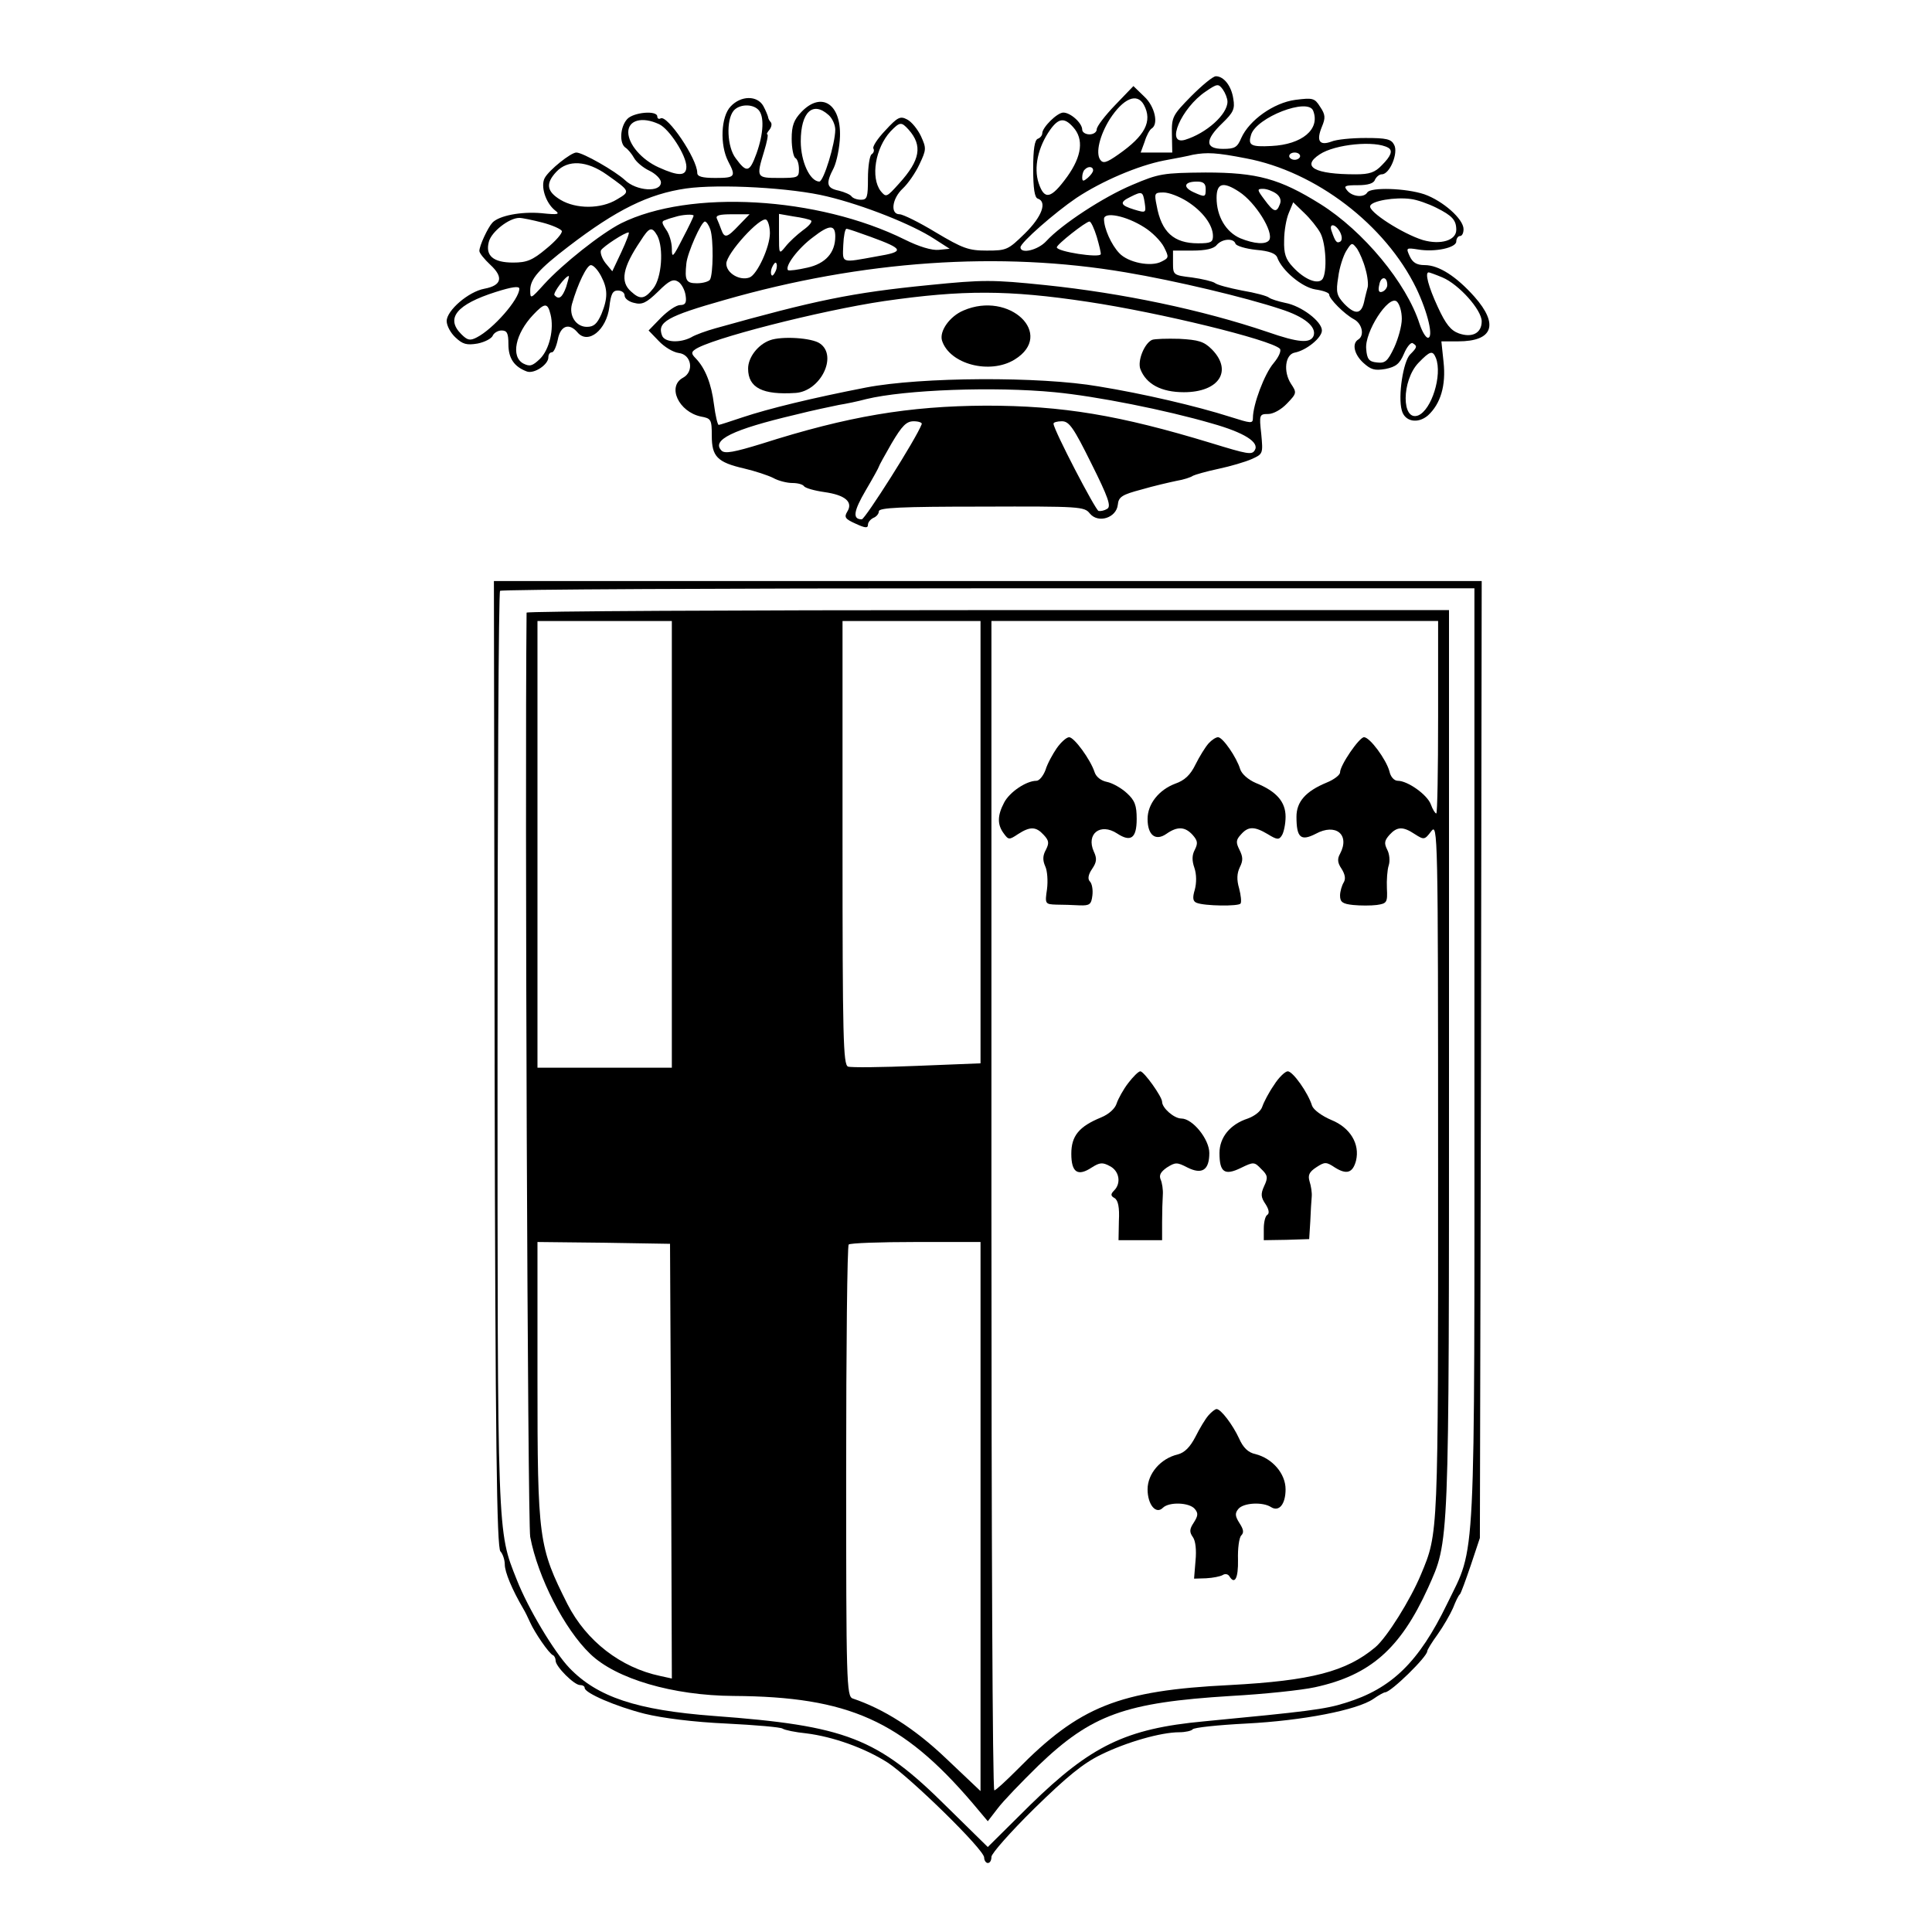<?xml version="1.0" standalone="no"?>
<!DOCTYPE svg PUBLIC "-//W3C//DTD SVG 20010904//EN"
 "http://www.w3.org/TR/2001/REC-SVG-20010904/DTD/svg10.dtd">
<svg version="1.0" xmlns="http://www.w3.org/2000/svg"
 width="532pt" height="532pt" viewBox="0 0 532 532"
 preserveAspectRatio="xMidYMid meet">
<g transform="translate(0,532) scale(0.1,-0.1)"
fill="#000000" stroke="none">
<path d="M3280 5055 c-51 -52 -54 -57 -53 -105 l1 -50 -44 0 -43 0 11 30 c5
17 14 33 19 36 20 12 9 61 -20 88 l-30 29 -50 -52 c-28 -29 -51 -59 -51 -67 0
-8 -9 -14 -20 -14 -11 0 -20 6 -20 13 0 18 -32 47 -52 47 -17 0 -58 -41 -58
-57 0 -6 -6 -13 -12 -15 -9 -3 -13 -29 -13 -83 0 -54 4 -80 13 -82 26 -9 11
-50 -36 -96 -46 -45 -50 -47 -105 -47 -50 0 -66 6 -140 50 -46 28 -91 50 -100
50 -26 0 -21 43 9 71 14 13 35 43 46 67 19 40 19 44 4 77 -9 19 -26 40 -38 46
-19 10 -26 7 -60 -30 -22 -23 -36 -45 -33 -50 3 -5 1 -12 -5 -16 -5 -3 -10
-33 -10 -66 0 -52 -2 -59 -19 -59 -11 0 -22 4 -26 9 -3 5 -19 12 -35 16 -34 7
-37 19 -14 63 8 17 16 56 17 86 3 90 -51 125 -106 68 -21 -22 -27 -38 -27 -74
0 -26 5 -50 10 -53 6 -3 10 -17 10 -31 0 -23 -3 -24 -55 -24 -62 0 -63 1 -41
73 8 26 12 47 9 47 -3 0 0 6 6 13 6 8 7 17 3 21 -4 4 -7 11 -7 14 -1 4 -6 17
-13 30 -17 30 -62 29 -90 -1 -27 -28 -30 -106 -7 -151 22 -42 20 -46 -35 -46
-37 0 -50 4 -50 14 0 39 -83 161 -101 150 -5 -3 -9 0 -9 5 0 18 -66 12 -83 -7
-20 -22 -22 -68 -4 -79 6 -4 17 -17 23 -28 6 -11 25 -27 42 -35 17 -8 32 -23
32 -32 0 -29 -68 -24 -99 6 -27 25 -116 76 -134 76 -15 0 -75 -48 -87 -70 -12
-22 2 -68 28 -89 15 -11 10 -13 -37 -8 -57 5 -117 -7 -135 -26 -13 -14 -36
-64 -36 -78 0 -6 14 -23 30 -38 37 -34 32 -57 -16 -66 -44 -8 -104 -60 -104
-89 0 -13 11 -33 24 -45 20 -19 31 -22 61 -17 20 4 39 14 42 22 3 7 14 14 24
14 15 0 19 -7 19 -38 0 -39 16 -62 51 -75 20 -7 59 19 59 39 0 8 4 14 10 14 5
0 12 16 16 35 7 38 31 47 54 20 29 -35 80 6 88 70 4 35 9 45 23 45 11 0 19 -6
19 -14 0 -8 12 -17 26 -20 22 -6 34 0 66 31 31 31 42 36 56 27 9 -6 18 -23 20
-38 3 -20 -1 -26 -15 -26 -11 0 -34 -16 -53 -35 l-34 -35 28 -29 c16 -17 40
-31 55 -33 35 -4 43 -51 12 -68 -45 -24 -12 -94 49 -107 28 -5 30 -8 30 -53 0
-57 15 -73 89 -90 30 -7 66 -19 80 -26 14 -8 38 -14 53 -14 15 0 29 -4 32 -9
4 -5 28 -12 56 -16 57 -8 80 -27 63 -54 -9 -15 -6 -20 23 -33 26 -12 34 -13
34 -3 0 7 7 15 15 19 8 3 15 11 15 18 0 10 60 13 283 13 272 1 283 0 298 -19
23 -28 73 -12 77 24 2 22 12 28 65 42 34 10 78 20 97 24 19 3 40 10 45 14 6 3
37 12 70 19 33 7 74 19 92 27 31 14 31 15 26 69 -6 53 -5 55 19 55 14 0 36 12
52 29 27 28 27 30 11 54 -22 34 -16 81 10 86 32 6 75 41 75 61 0 25 -57 68
-101 76 -19 4 -38 10 -44 14 -5 5 -39 14 -75 20 -36 7 -70 16 -75 21 -6 4 -34
11 -63 15 -51 6 -52 7 -52 40 l0 34 54 0 c35 0 58 5 66 15 15 18 47 20 52 4 2
-6 28 -14 57 -17 36 -3 54 -10 58 -21 13 -36 68 -82 105 -88 21 -3 38 -9 38
-14 0 -12 42 -54 68 -68 23 -12 30 -45 12 -56 -18 -11 -11 -41 14 -64 21 -19
31 -22 61 -17 29 6 39 14 51 42 8 19 19 32 24 29 13 -8 13 -11 -7 -31 -19 -19
-34 -115 -23 -154 8 -31 44 -38 72 -14 35 32 50 83 43 147 l-6 57 46 0 c96 0
113 46 45 123 -50 56 -98 87 -137 87 -22 0 -33 7 -41 24 -11 24 -10 24 23 19
47 -8 105 5 105 22 0 8 5 15 10 15 6 0 10 8 10 19 0 28 -57 78 -108 96 -51 17
-148 20 -157 5 -9 -15 -41 -12 -55 5 -11 13 -7 15 29 15 28 0 44 5 47 15 4 8
12 15 19 15 22 0 46 59 34 81 -8 16 -21 19 -79 19 -38 0 -80 -4 -94 -10 -33
-12 -42 2 -26 41 10 24 10 33 -5 55 -15 24 -20 25 -68 19 -60 -8 -127 -56
-149 -105 -11 -26 -18 -30 -50 -30 -50 0 -51 24 -2 71 30 29 35 39 30 67 -5
35 -26 62 -48 62 -8 0 -38 -25 -68 -55z m100 -15 c0 -35 -58 -87 -117 -105
-55 -16 -10 88 57 133 32 22 35 22 47 6 7 -10 13 -25 13 -34z m-230 -9 c24
-45 3 -85 -70 -136 -34 -24 -43 -26 -51 -14 -12 19 -1 66 27 111 37 57 75 74
94 39z m-1062 -13 c17 -17 15 -65 -5 -121 -19 -52 -27 -54 -57 -13 -24 31 -27
105 -6 131 15 18 51 20 68 3z m1528 -3 c20 -51 -31 -93 -115 -97 -57 -3 -65 2
-56 31 15 48 157 103 171 66z m-1334 -12 c10 -9 18 -27 18 -40 0 -38 -32 -143
-44 -143 -26 1 -51 55 -51 111 0 80 33 112 77 72z m-467 -25 c28 -13 75 -86
75 -117 0 -26 -21 -27 -76 -2 -47 21 -84 64 -84 97 0 33 38 44 85 22z m1140
-8 c30 -33 24 -80 -16 -136 -45 -62 -63 -66 -79 -18 -14 42 -2 99 32 147 23
32 39 34 63 7z m-453 -7 c39 -44 32 -84 -26 -148 -35 -39 -36 -39 -51 -21 -28
37 -15 118 27 164 26 27 30 27 50 5z m1321 -50 c13 -8 7 -23 -18 -48 -19 -20
-34 -25 -72 -25 -113 0 -151 21 -99 55 42 28 153 39 189 18z m-392 -29 c192
-36 384 -183 469 -358 32 -67 48 -136 32 -136 -6 0 -16 17 -23 38 -36 113
-155 256 -273 330 -112 70 -174 87 -316 87 -118 -1 -129 -3 -202 -34 -79 -33
-195 -109 -237 -155 -23 -25 -71 -36 -71 -17 0 13 95 96 154 136 71 47 170 89
241 103 33 6 69 13 80 16 39 7 64 6 146 -10z m149 6 c0 -5 -7 -10 -15 -10 -8
0 -15 5 -15 10 0 6 7 10 15 10 8 0 15 -4 15 -10z m-1909 -51 c65 -46 65 -46
28 -68 -44 -27 -113 -27 -156 -1 -38 23 -41 45 -11 77 32 34 84 31 139 -8z
m1339 12 c0 -5 -7 -14 -15 -21 -12 -10 -15 -10 -15 2 0 8 3 18 7 21 9 10 23 9
23 -2z m310 -51 c0 -23 -1 -24 -34 -9 -30 14 -25 29 10 29 17 0 24 -5 24 -20z
m-1042 -21 c100 -24 234 -77 295 -117 l42 -27 -30 -3 c-19 -2 -55 9 -93 28
-240 119 -593 139 -782 45 -55 -28 -161 -112 -212 -168 -37 -41 -38 -41 -38
-16 0 31 24 58 105 120 133 102 221 145 324 160 92 13 292 2 389 -22z m1134
13 c45 -29 96 -111 83 -133 -9 -13 -41 -11 -80 5 -39 17 -65 60 -65 111 0 41
18 46 62 17z m102 -5 c11 -8 15 -19 10 -30 -9 -24 -17 -21 -42 13 -21 28 -21
30 -4 30 10 0 26 -6 36 -13z m-362 -25 c4 -28 4 -29 -29 -19 -39 12 -41 20
-10 35 32 16 34 15 39 -16z m116 4 c43 -27 72 -65 72 -96 0 -17 -6 -20 -41
-20 -67 0 -101 31 -114 104 -7 34 -6 36 19 36 15 0 43 -11 64 -24z m687 -18
c44 -22 55 -34 55 -61 0 -29 -43 -42 -92 -28 -55 17 -151 78 -145 94 4 14 69
25 112 19 17 -2 48 -13 70 -24z m-319 -70 c15 -29 19 -105 6 -126 -12 -17 -50
-2 -82 33 -20 21 -25 37 -24 73 0 26 6 60 13 76 l12 29 30 -29 c17 -16 37 -41
45 -56z m-1726 48 c0 -2 -13 -30 -30 -62 -27 -53 -30 -56 -30 -29 0 17 -7 41
-16 53 -12 18 -13 23 -2 26 7 3 20 7 28 9 18 6 50 8 50 3z m125 -26 c-33 -35
-40 -37 -49 -12 -3 9 -9 23 -12 30 -4 9 7 12 42 12 l48 0 -29 -30z m198 13 c5
-3 -5 -15 -22 -27 -16 -12 -38 -32 -48 -45 -18 -22 -18 -22 -18 34 l0 56 40
-7 c22 -3 44 -8 48 -11z m918 -19 c21 -13 45 -37 54 -54 14 -28 14 -30 -6 -40
-29 -16 -93 -3 -117 23 -22 23 -42 68 -42 94 0 21 61 9 111 -23z m-1657 13
c27 -7 51 -18 53 -23 2 -6 -17 -28 -43 -49 -38 -32 -54 -38 -91 -38 -55 0 -77
19 -67 57 7 28 56 66 84 66 8 0 37 -6 64 -13z m626 -29 c0 -38 -35 -114 -56
-122 -27 -10 -64 12 -64 38 0 28 94 131 110 121 5 -3 10 -20 10 -37z m-164 10
c9 -27 8 -123 -1 -138 -3 -5 -19 -10 -36 -10 -30 0 -34 8 -29 55 3 29 41 115
51 115 4 0 11 -10 15 -22z m1064 -20 c7 -24 12 -45 11 -48 -3 -11 -121 7 -121
19 0 8 80 71 90 71 4 0 13 -19 20 -42z m-720 1 c0 -45 -27 -75 -77 -86 -26 -6
-50 -9 -53 -7 -10 10 27 60 69 91 45 35 61 35 61 2z m1390 12 c6 -12 6 -22 1
-26 -10 -6 -14 -1 -24 28 -9 23 10 22 23 -2z m-1880 -10 c18 -35 12 -116 -11
-145 -24 -30 -36 -32 -61 -9 -31 27 -24 66 26 140 24 38 31 40 46 14z m587 -3
c93 -34 95 -41 17 -54 -99 -18 -94 -20 -92 31 1 25 5 45 9 45 4 0 33 -10 66
-22z m-686 -42 l-25 -53 -19 23 c-10 13 -15 29 -12 35 7 11 65 49 76 49 3 0
-6 -24 -20 -54z m2049 -47 c6 -20 8 -43 6 -50 -2 -8 -7 -26 -10 -41 -8 -34
-25 -35 -55 -4 -20 22 -23 31 -16 73 3 26 14 59 22 72 15 24 16 24 30 6 7 -11
18 -36 23 -56z m-660 -9 c137 -23 330 -69 426 -101 66 -21 100 -49 91 -74 -9
-21 -41 -19 -127 11 -180 61 -400 107 -612 129 -146 15 -170 15 -320 0 -213
-21 -313 -42 -588 -119 -25 -7 -56 -18 -67 -25 -31 -16 -73 -14 -80 5 -14 37
13 53 172 98 380 109 758 135 1105 76z m-964 4 c-4 -9 -9 -15 -11 -12 -3 3 -3
13 1 22 4 9 9 15 11 12 3 -3 3 -13 -1 -22z m-481 -14 c19 -36 19 -61 1 -105
-12 -27 -21 -35 -40 -35 -30 0 -50 31 -41 63 16 56 41 107 52 107 7 0 19 -13
28 -30z m2317 -4 c45 -19 108 -89 108 -121 0 -32 -26 -46 -63 -33 -22 8 -36
25 -58 73 -26 56 -36 95 -25 95 2 0 19 -6 38 -14z m-2413 -26 c-11 -30 -20
-36 -32 -23 -6 5 30 53 39 53 2 0 -2 -13 -7 -30z m2261 5 c0 -7 -6 -15 -13
-18 -10 -4 -13 2 -9 19 4 24 22 24 22 -1z m-2390 -10 c0 -29 -72 -111 -117
-134 -19 -10 -26 -8 -43 9 -44 44 -12 82 95 116 44 14 65 17 65 9z m1565 -36
c200 -30 502 -104 529 -129 5 -5 -2 -22 -17 -40 -25 -29 -57 -114 -57 -151 0
-16 -5 -15 -62 3 -94 30 -240 64 -363 84 -162 28 -489 26 -640 -3 -149 -29
-268 -58 -340 -82 -33 -11 -63 -21 -66 -21 -3 0 -9 25 -13 56 -7 57 -24 100
-50 127 -12 12 -13 17 -3 24 37 29 346 108 522 134 216 31 341 31 560 -2z
m865 -47 c0 -20 -10 -55 -21 -79 -18 -38 -25 -44 -48 -41 -21 2 -27 9 -29 37
-5 46 61 149 84 131 8 -7 14 -28 14 -48z m-2344 12 c10 -40 -3 -96 -29 -122
-21 -20 -28 -22 -46 -13 -35 19 -22 82 27 134 32 34 40 34 48 1z m2438 -120
c18 -47 -12 -143 -49 -158 -46 -17 -46 96 1 145 32 33 39 35 48 13z m-1050
-94 c115 -11 306 -49 433 -86 89 -25 132 -52 118 -74 -8 -13 -19 -11 -120 20
-253 77 -409 103 -620 103 -212 -1 -380 -29 -618 -105 -75 -23 -101 -28 -110
-19 -29 29 29 58 203 99 47 12 101 23 120 27 19 3 53 10 75 16 107 26 354 35
519 19z m-366 -88 c-15 -40 -156 -262 -165 -262 -26 0 -23 22 11 80 20 34 36
63 36 65 0 2 16 31 35 64 29 49 41 61 61 61 14 0 24 -4 22 -8z m467 -108 c47
-94 55 -118 44 -125 -8 -5 -18 -7 -24 -6 -9 3 -123 222 -124 240 -1 4 10 7 23
7 20 0 32 -17 81 -116z"/>
<path d="M2653 4465 c-38 -16 -67 -57 -59 -83 21 -65 132 -94 200 -52 112 69
-14 190 -141 135z"/>
<path d="M2120 4383 c-33 -12 -60 -47 -60 -78 0 -53 40 -73 131 -67 69 5 116
102 67 136 -22 16 -106 21 -138 9z"/>
<path d="M3172 4384 c-21 -10 -40 -57 -32 -80 16 -42 58 -64 120 -64 97 0 135
59 77 118 -22 22 -37 26 -89 29 -35 1 -69 0 -76 -3z"/>
<path d="M1362 2390 c2 -1047 6 -1332 16 -1342 6 -6 12 -23 12 -36 0 -21 20
-69 51 -122 5 -8 13 -25 19 -38 12 -27 52 -86 63 -90 4 -2 7 -9 7 -15 0 -16
51 -67 67 -67 7 0 13 -3 13 -8 0 -14 86 -51 165 -71 49 -12 135 -23 225 -27
80 -4 150 -10 155 -14 6 -4 35 -10 65 -13 73 -9 161 -40 225 -81 62 -41 265
-239 265 -261 0 -8 5 -15 10 -15 6 0 10 7 10 17 0 9 53 69 118 133 90 88 134
124 183 148 71 35 166 62 216 62 17 0 34 4 37 8 3 5 70 12 148 16 155 8 305
37 350 68 14 10 29 18 32 18 16 0 116 98 116 113 0 4 13 25 29 47 15 21 34 54
42 72 7 18 15 35 19 38 3 3 16 39 30 80 l25 75 3 1318 2 1317 -1360 0 -1360 0
2 -1330z m2698 26 c0 -1441 5 -1347 -75 -1512 -78 -161 -153 -234 -280 -273
-56 -18 -108 -24 -390 -51 -215 -20 -311 -67 -478 -230 l-117 -116 -113 111
c-191 190 -277 223 -642 250 -212 16 -320 52 -397 132 -42 44 -114 164 -145
243 -54 136 -53 108 -53 1463 0 689 3 1257 7 1260 3 4 609 7 1345 7 l1338 0 0
-1284z"/>
<path d="M1450 3633 c-5 -498 3 -2506 10 -2545 21 -111 94 -254 165 -322 71
-69 228 -115 395 -116 317 -2 464 -68 658 -295 l42 -50 27 35 c14 19 65 72
112 118 147 141 239 174 531 192 91 5 195 16 231 24 152 33 235 106 311 273
59 132 58 99 58 1454 l0 1239 -1270 0 c-698 0 -1270 -3 -1270 -7z m400 -638
l0 -615 -185 0 -185 0 0 615 0 615 185 0 185 0 0 -615z m850 6 l0 -609 -175
-7 c-96 -4 -181 -5 -190 -2 -13 6 -15 77 -15 617 l0 610 190 0 190 0 0 -609z
m1260 344 c0 -146 -2 -265 -5 -265 -3 0 -10 11 -15 25 -10 27 -64 65 -91 65
-10 0 -20 11 -23 26 -9 33 -54 94 -70 94 -13 0 -66 -77 -66 -97 0 -7 -17 -20
-37 -28 -58 -24 -83 -53 -83 -94 0 -58 12 -68 53 -47 55 30 95 -2 67 -55 -8
-14 -7 -25 4 -41 10 -16 12 -28 6 -38 -5 -8 -10 -25 -10 -36 0 -18 7 -23 36
-26 20 -2 49 -2 65 0 28 4 30 7 28 46 -1 22 1 51 5 63 4 12 2 32 -4 43 -9 18
-8 25 6 41 21 23 37 24 70 2 25 -16 27 -16 45 8 18 23 19 4 19 -930 0 -1013 1
-1001 -47 -1116 -29 -70 -94 -174 -126 -201 -80 -67 -176 -92 -400 -104 -307
-15 -415 -59 -587 -234 -30 -30 -58 -56 -62 -56 -5 0 -8 725 -8 1610 l0 1610
615 0 615 0 0 -265z m-2112 -2048 l2 -599 -32 7 c-109 23 -203 96 -255 197
-80 159 -83 178 -83 621 l0 377 183 -2 182 -3 3 -598z m852 -153 l0 -756 -95
90 c-86 82 -171 136 -257 165 -17 6 -18 45 -18 625 0 340 3 622 7 625 3 4 87
7 185 7 l178 0 0 -756z"/>
<path d="M2910 3260 c-11 -16 -26 -43 -31 -60 -6 -16 -17 -30 -25 -30 -28 0
-74 -31 -89 -60 -19 -36 -19 -61 -1 -85 13 -18 15 -18 39 -2 34 22 50 21 71
-2 15 -16 15 -23 6 -41 -9 -16 -9 -29 -2 -45 6 -12 8 -41 5 -64 -6 -40 -5 -41
26 -42 17 0 46 -1 64 -2 28 -1 32 3 35 27 2 16 -1 33 -7 39 -6 6 -5 18 6 34
13 19 14 29 5 48 -22 49 18 80 64 50 38 -25 54 -13 54 40 0 37 -5 51 -27 71
-15 14 -40 28 -55 31 -16 3 -30 14 -34 27 -11 34 -56 96 -70 96 -7 0 -22 -13
-34 -30z"/>
<path d="M3328 3273 c-9 -10 -25 -36 -36 -58 -14 -29 -30 -44 -56 -53 -45 -17
-76 -56 -76 -97 0 -45 22 -62 52 -41 30 21 51 20 72 -3 14 -16 15 -23 6 -41
-8 -15 -8 -30 -1 -50 6 -18 6 -41 1 -60 -7 -23 -5 -32 5 -36 22 -9 116 -10
121 -2 3 4 1 23 -4 42 -7 24 -6 41 2 58 9 18 9 28 -1 48 -10 20 -10 27 4 42
20 23 37 23 74 1 26 -16 31 -16 39 -3 5 8 10 31 10 51 0 41 -25 70 -82 93 -21
9 -39 25 -43 38 -10 33 -48 88 -61 88 -6 0 -18 -8 -26 -17z"/>
<path d="M3107 2338 c-14 -18 -28 -44 -32 -56 -4 -14 -21 -30 -43 -39 -61 -25
-82 -51 -82 -100 0 -52 18 -63 56 -38 22 14 30 15 50 4 26 -13 32 -47 12 -67
-10 -10 -10 -15 1 -21 10 -6 14 -26 12 -63 l-1 -53 60 0 60 0 0 50 c0 27 1 61
2 75 1 14 -2 33 -6 42 -5 12 0 21 17 33 24 15 28 15 57 0 40 -20 60 -7 60 40
0 38 -46 95 -77 95 -20 0 -53 29 -53 46 0 14 -50 84 -60 84 -5 0 -20 -15 -33
-32z"/>
<path d="M3508 2332 c-14 -20 -28 -47 -32 -59 -4 -13 -21 -26 -40 -33 -49 -16
-78 -52 -78 -95 0 -53 14 -63 59 -41 35 17 37 17 56 -3 18 -17 19 -24 8 -47
-10 -22 -9 -31 4 -50 9 -14 11 -25 5 -29 -6 -3 -10 -21 -10 -38 l0 -32 63 1
62 2 3 48 c1 27 3 58 4 69 1 11 -2 30 -6 42 -5 17 -1 26 19 39 23 15 27 15 51
-1 32 -20 49 -15 58 19 11 46 -16 91 -68 112 -26 11 -49 28 -53 39 -11 36 -53
95 -67 95 -7 0 -25 -17 -38 -38z"/>
<path d="M3328 1423 c-9 -10 -25 -37 -36 -59 -15 -29 -30 -44 -49 -49 -47 -11
-83 -53 -83 -96 0 -42 23 -70 42 -51 17 17 73 15 88 -3 10 -12 9 -19 -3 -38
-12 -18 -12 -26 -2 -40 7 -10 10 -35 7 -65 l-4 -49 33 1 c19 1 39 5 46 9 6 4
14 3 18 -3 15 -25 25 -6 24 45 -1 31 3 61 9 67 8 8 6 17 -5 34 -12 19 -13 27
-3 39 14 17 67 20 90 5 22 -14 40 8 40 49 0 43 -36 85 -83 97 -20 4 -34 18
-45 43 -17 37 -50 81 -62 81 -4 0 -14 -8 -22 -17z"/>
</g>
</svg>
